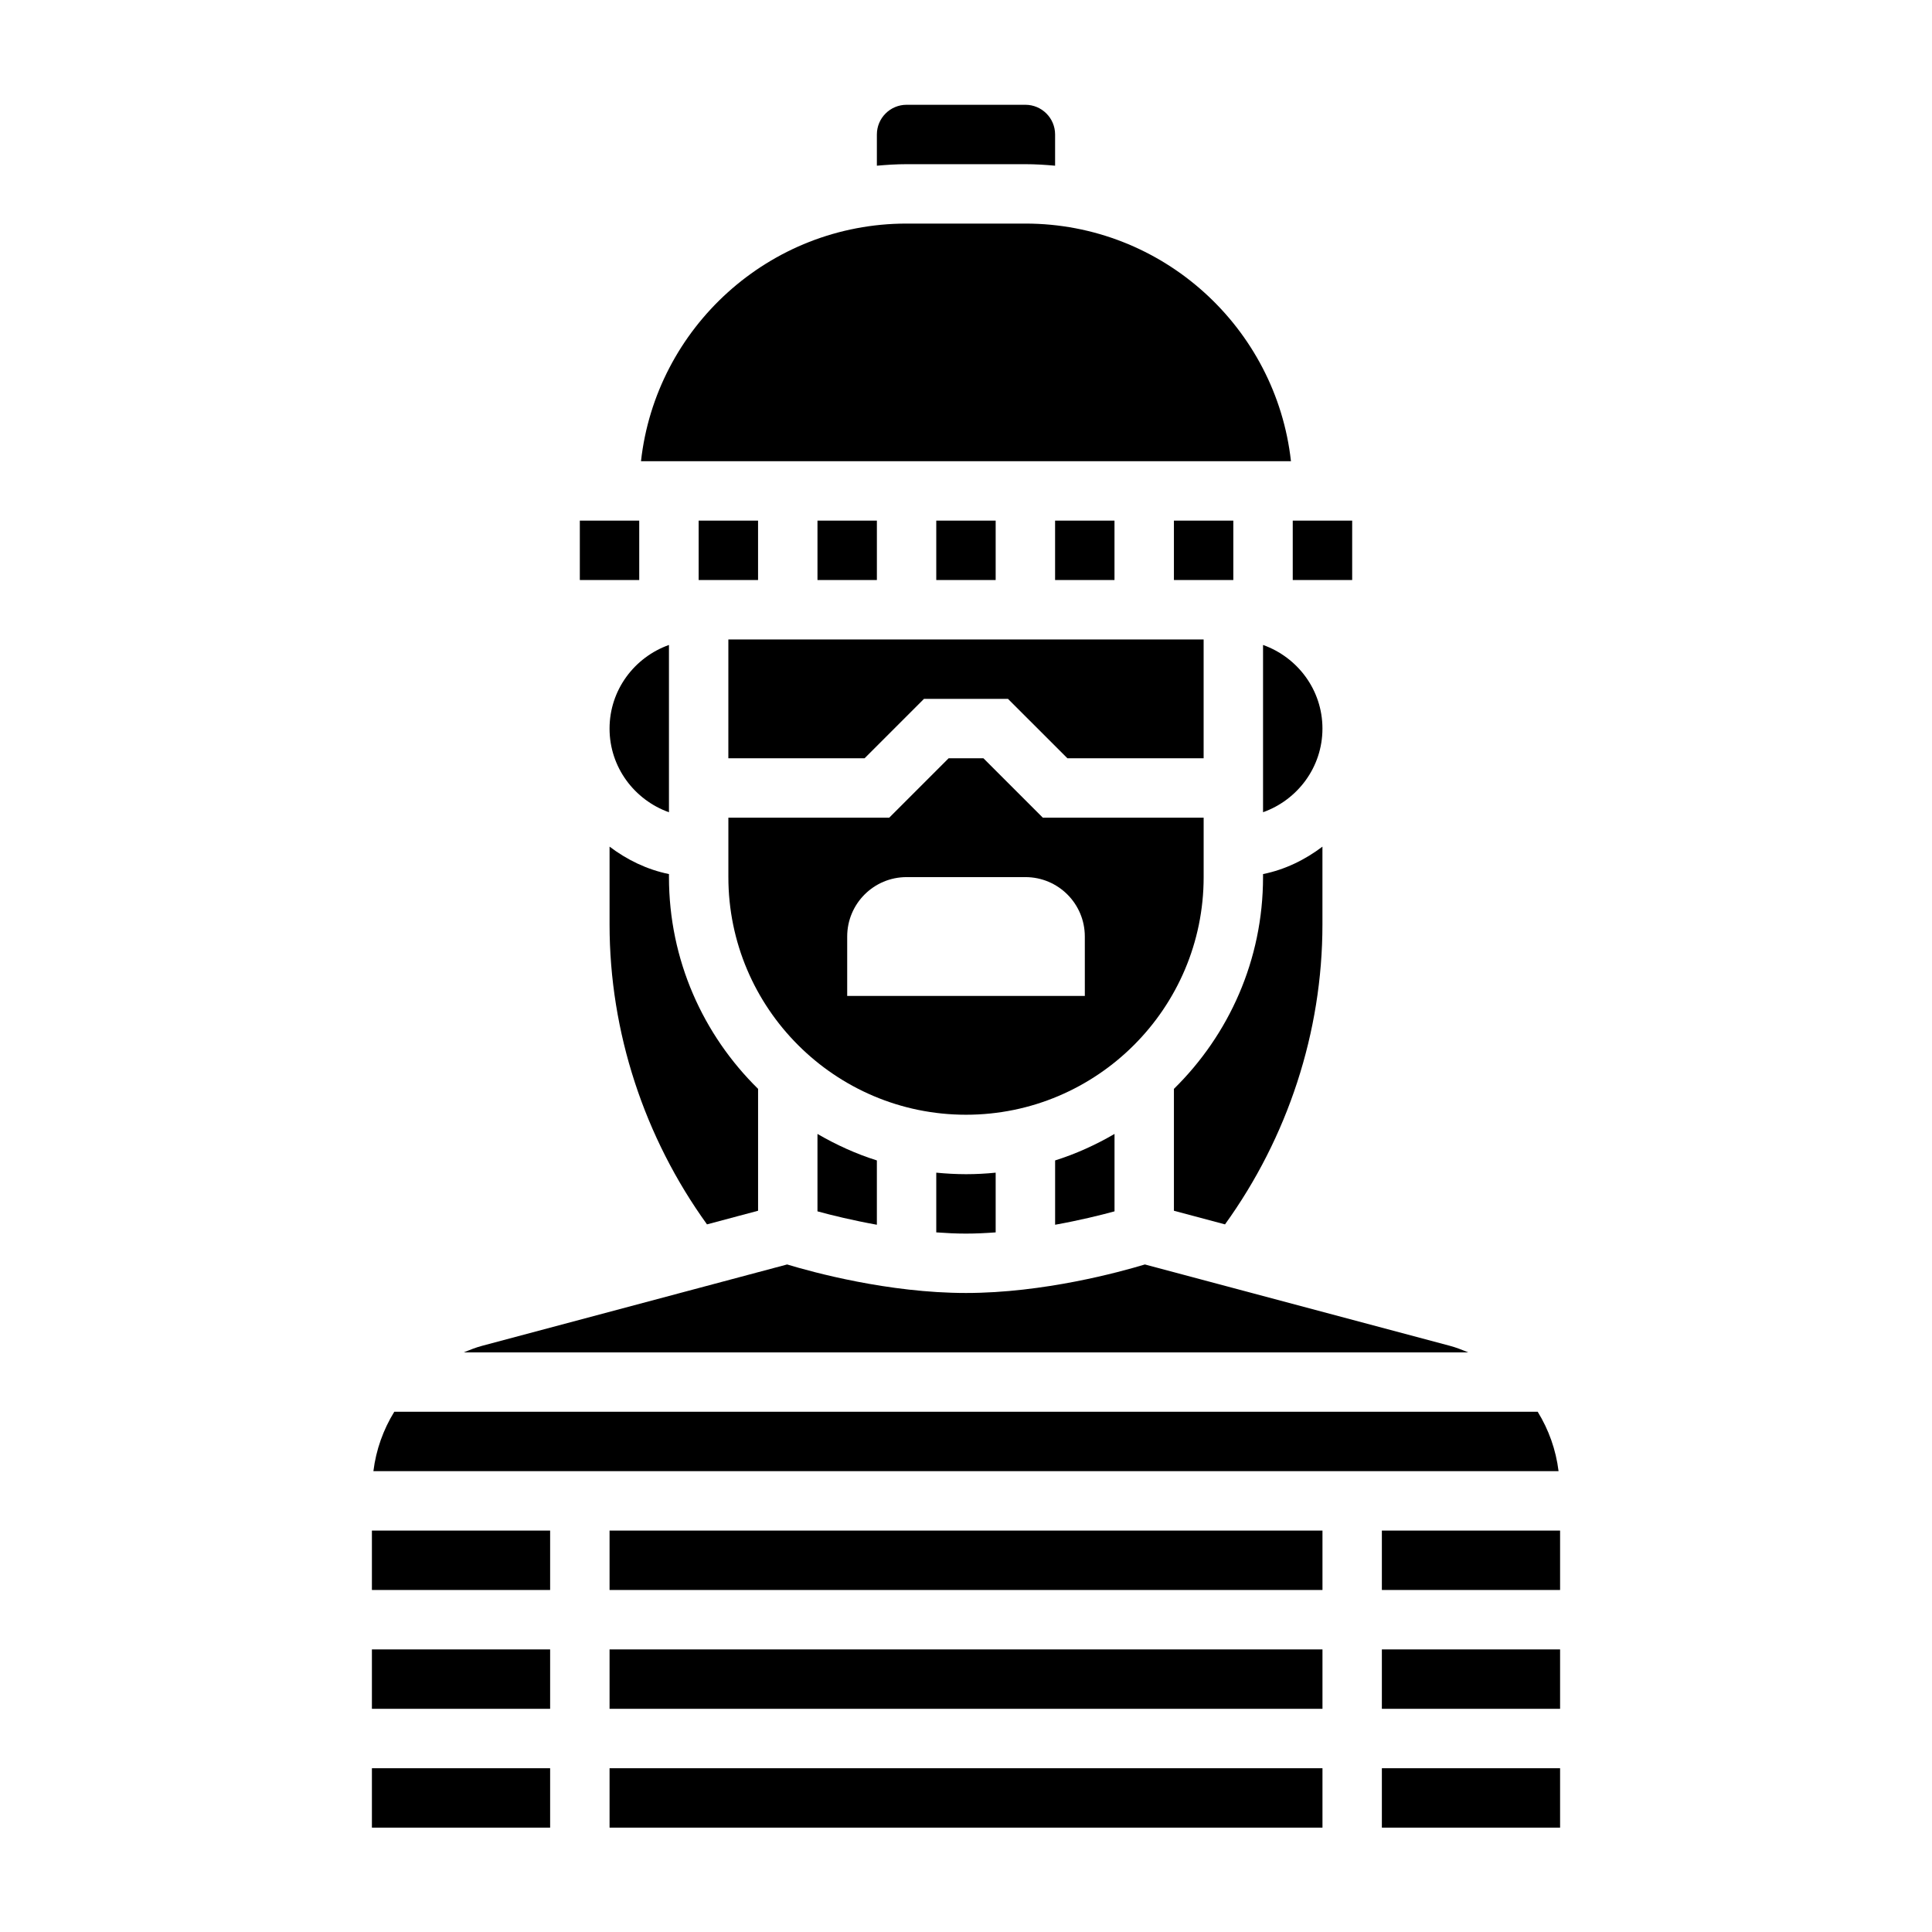 <?xml version="1.0" encoding="UTF-8"?>
<!-- Uploaded to: ICON Repo, www.svgrepo.com, Generator: ICON Repo Mixer Tools -->
<svg fill="#000000" width="800px" height="800px" version="1.1" viewBox="144 144 512 512" xmlns="http://www.w3.org/2000/svg">
 <g>
  <path d="m360.64 281.97h15.742v15.742h-15.742z"/>
  <path d="m494.46 389.01v-20.641c-4.598 3.481-9.895 6.086-15.742 7.273v0.797c0 21.965-9.062 41.824-23.617 56.121v32.301l13.539 3.613c16.629-23.051 25.82-50.977 25.82-79.465z"/>
  <path d="m392.12 281.97h15.742v15.742h-15.742z"/>
  <path d="m329.15 281.97h15.742v15.742h-15.742z"/>
  <path d="m455.1 281.97h15.742v15.742h-15.742z"/>
  <path d="m423.61 281.97h15.742v15.742h-15.742z"/>
  <path d="m337.02 344.95h36.102l15.742-15.742h22.262l15.746 15.742h36.102v-31.488h-125.95z"/>
  <path d="m321.28 314.92c-9.141 3.258-15.742 11.918-15.742 22.168s6.606 18.91 15.742 22.168z"/>
  <path d="m439.36 465.02v-20.516c-4.945 2.875-10.195 5.273-15.742 7.023v17.043c6.406-1.156 11.953-2.512 15.742-3.551z"/>
  <path d="m486.59 281.97h15.75v15.742h-15.75z"/>
  <path d="m462.98 376.44v-15.742h-42.617l-15.742-15.742h-9.227l-15.742 15.742h-42.625v15.742c0 34.723 28.254 62.977 62.977 62.977s62.977-28.254 62.977-62.977zm-31.488 31.488h-62.977v-15.742c0-8.699 7.047-15.742 15.742-15.742h31.488c8.699 0 15.742 7.047 15.742 15.742z"/>
  <path d="m305.54 389.01c0 28.488 9.195 56.41 25.82 79.461l13.539-3.613v-32.301c-14.555-14.297-23.617-34.156-23.617-56.121v-0.797c-5.848-1.195-11.148-3.793-15.742-7.273z"/>
  <path d="m376.38 468.57v-17.043c-5.551-1.746-10.801-4.148-15.742-7.023v20.516c3.785 1.039 9.336 2.394 15.742 3.551z"/>
  <path d="m392.12 454.77v15.824c2.613 0.188 5.234 0.324 7.871 0.324 2.637 0 5.258-0.133 7.871-0.324v-15.824c-2.59 0.262-5.211 0.402-7.871 0.402-2.66-0.004-5.281-0.152-7.871-0.402z"/>
  <path d="m242.56 581.11h47.23v15.742h-47.23z"/>
  <path d="m305.54 549.62h188.93v15.742h-188.93z"/>
  <path d="m305.54 581.11h188.93v15.742h-188.93z"/>
  <path d="m305.54 612.6h188.93v15.742h-188.93z"/>
  <path d="m242.56 549.62h47.23v15.742h-47.23z"/>
  <path d="m510.21 549.62h47.23v15.742h-47.23z"/>
  <path d="m510.21 612.6h47.23v15.742h-47.23z"/>
  <path d="m510.21 581.11h47.23v15.742h-47.23z"/>
  <path d="m551.5 518.13h-303.01c-2.914 4.731-4.832 10.059-5.535 15.742h314.08c-0.699-5.68-2.617-11.012-5.531-15.742z"/>
  <path d="m415.74 203.25h-31.488c-36.406 0-66.457 27.605-70.383 62.977h172.25c-3.926-35.371-33.973-62.977-70.383-62.977z"/>
  <path d="m297.66 281.97h15.742v15.742h-15.742z"/>
  <path d="m242.56 612.6h47.23v15.742h-47.23z"/>
  <path d="m415.74 187.51c2.66 0 5.273 0.164 7.871 0.402v-8.273c0-4.344-3.527-7.871-7.871-7.871h-31.488c-4.344 0-7.871 3.527-7.871 7.871v8.273c2.598-0.234 5.211-0.402 7.871-0.402z"/>
  <path d="m478.72 314.92v44.328c9.141-3.258 15.742-11.918 15.742-22.168s-6.602-18.902-15.742-22.16z"/>
  <path d="m528.22 500.65-80.812-21.555c-6.676 2.016-26.836 7.559-47.406 7.559s-40.73-5.535-47.406-7.559l-80.812 21.555c-1.691 0.449-3.281 1.086-4.863 1.746h266.17c-1.586-0.656-3.176-1.297-4.867-1.746z"/>
 </g>
</svg>